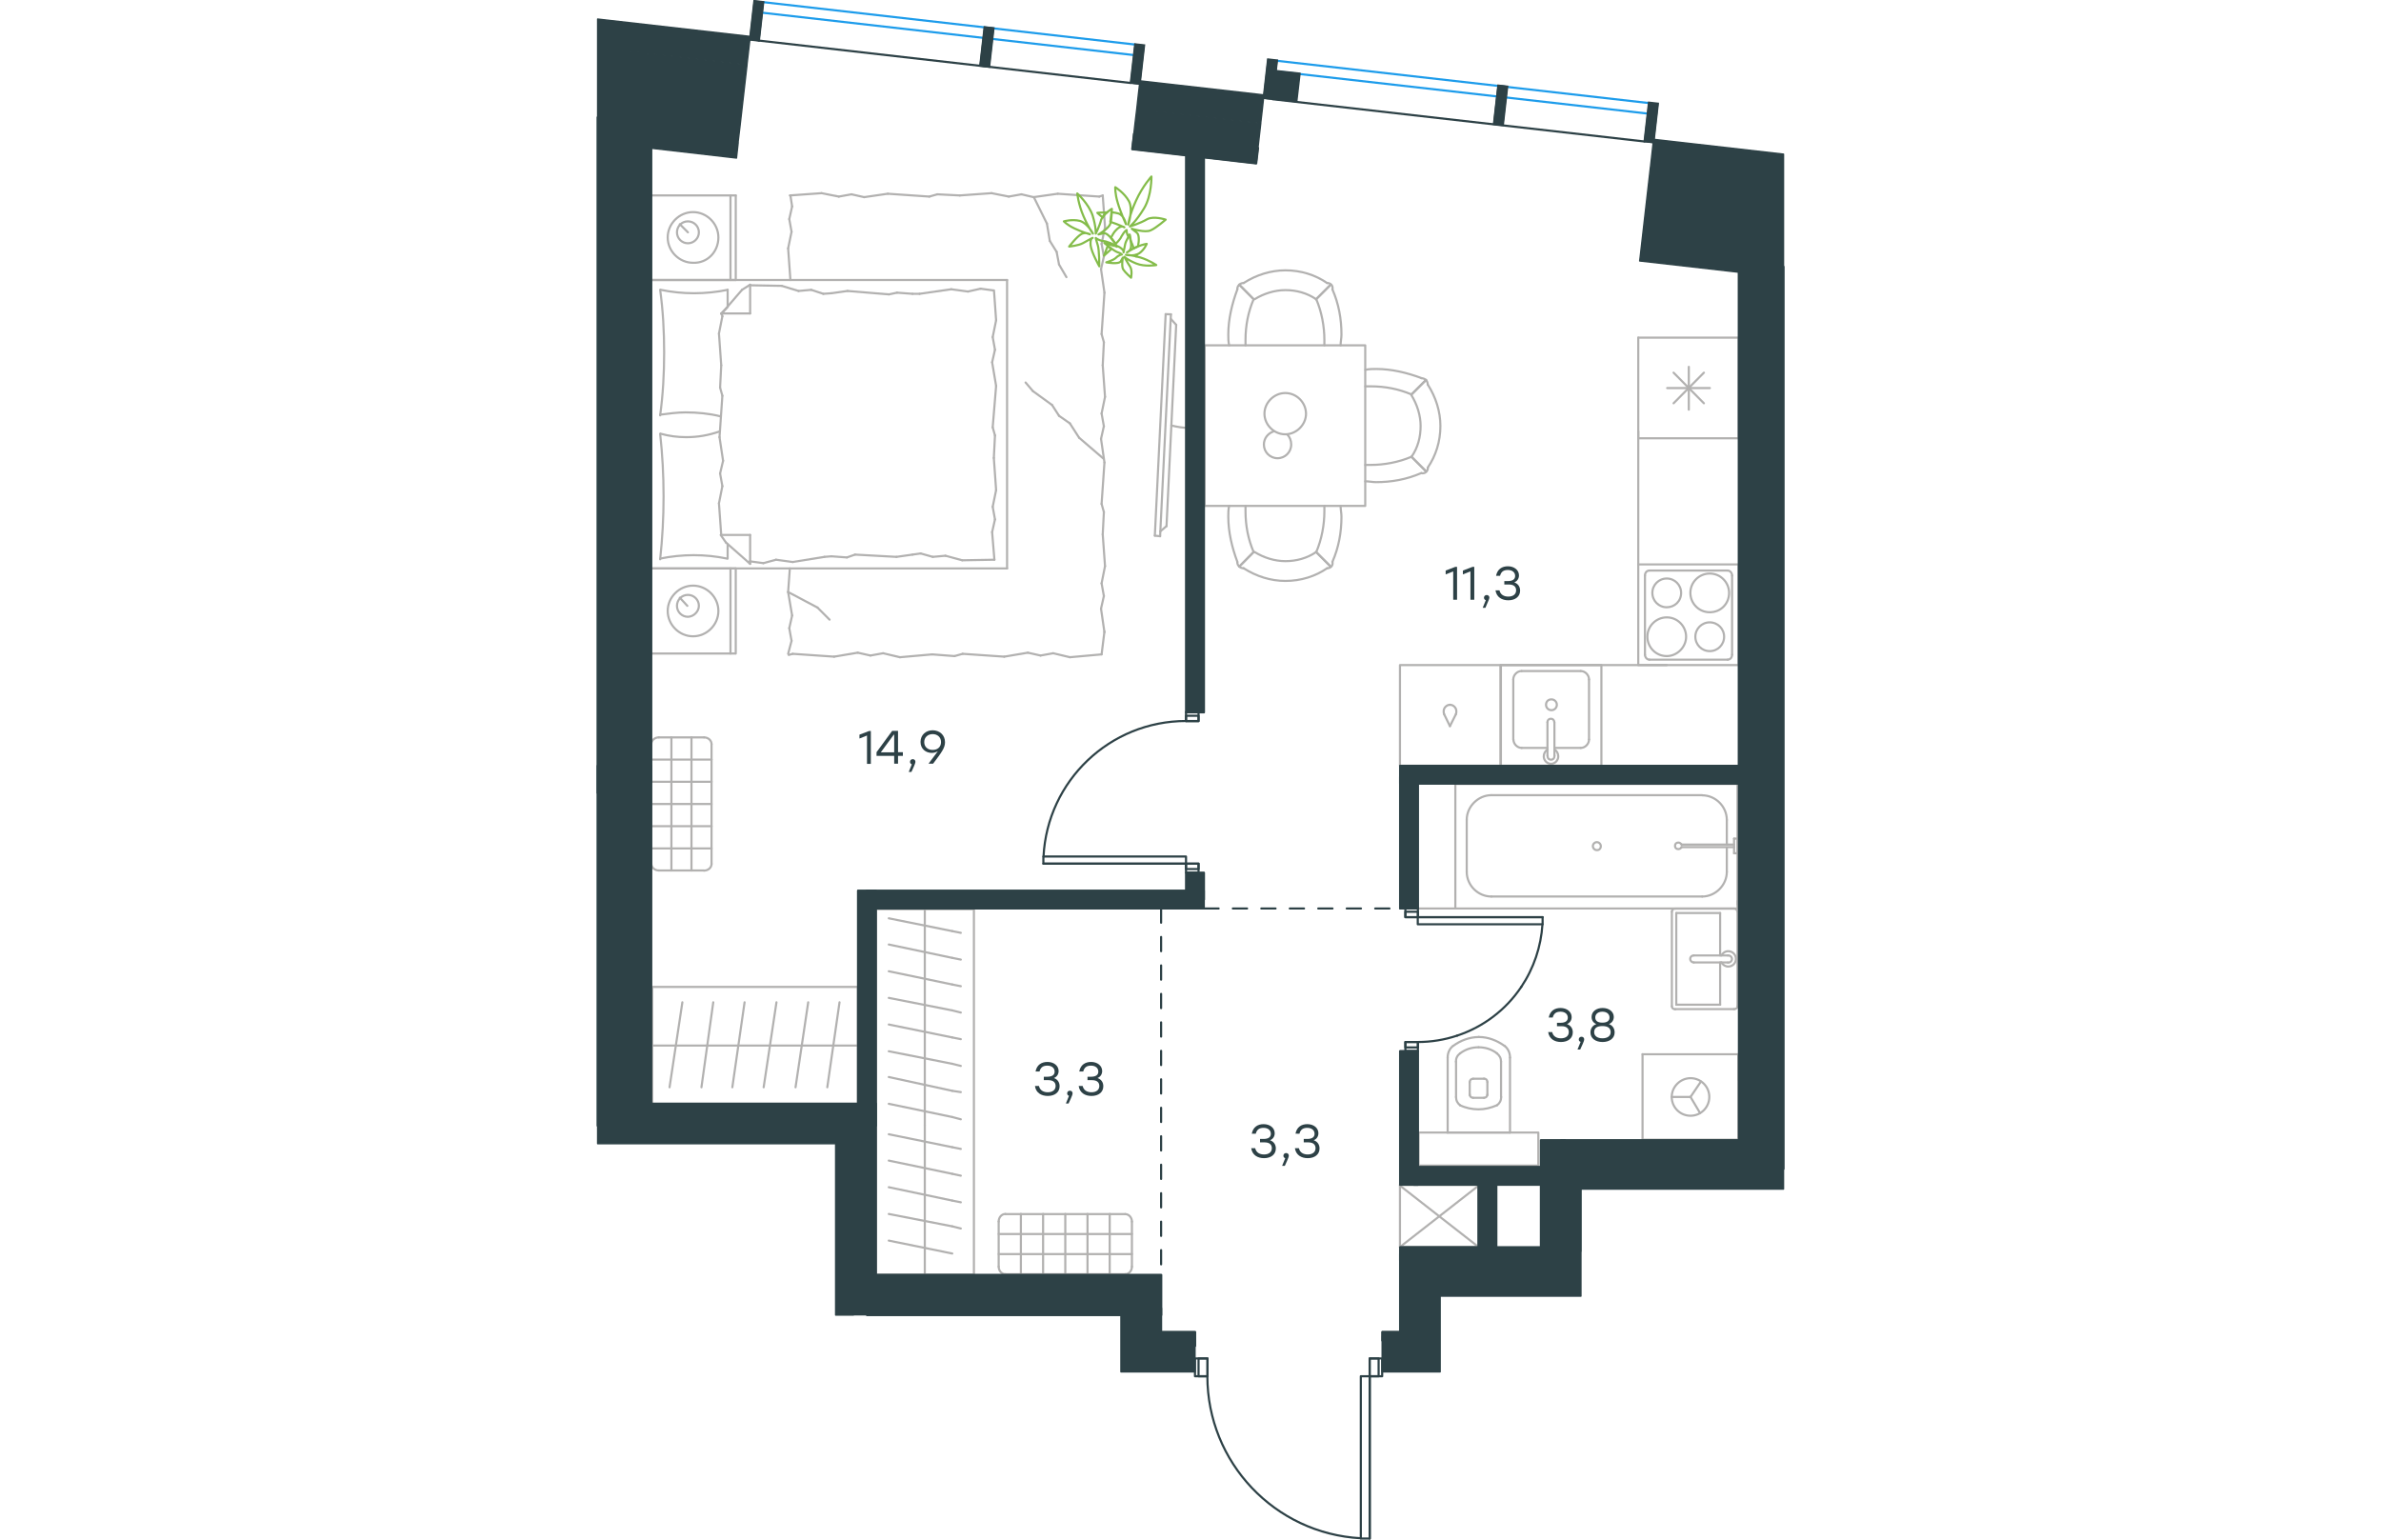 <?xml version="1.0" encoding="utf-8"?>
<!-- Generator: Adobe Illustrator 26.5.0, SVG Export Plug-In . SVG Version: 6.00 Build 0)  -->
<svg version="1.1" id="Слой_1" xmlns="http://www.w3.org/2000/svg" xmlns:xlink="http://www.w3.org/1999/xlink" x="0px" y="0px"
	 viewBox="0 0 834.5 1081.6" style="enable-background:new 0 0 834.5 1081.6;" xml:space="preserve" width="883" height="571">
<style type="text/css">
	.st0{fill:none;stroke:#B2B1B0;stroke-width:1.5;stroke-linecap:round;stroke-linejoin:round;stroke-miterlimit:22.926;}
	.st1{fill:none;stroke:#2D4146;stroke-width:1.5;stroke-linecap:round;stroke-linejoin:round;stroke-miterlimit:10;}
	.st2{fill:none;stroke:#1D9CEB;stroke-width:1.5;stroke-linecap:round;stroke-linejoin:round;stroke-miterlimit:22.926;}
	.st3{fill:none;stroke:#2D4146;stroke-width:1.5;stroke-linecap:round;stroke-linejoin:round;stroke-miterlimit:22.926;}
	.st4{fill:none;stroke:#2D4146;stroke-width:1.5;stroke-miterlimit:22.926;}
	
		.st5{fill:none;stroke:#2D4146;stroke-width:1.5;stroke-linecap:round;stroke-linejoin:round;stroke-miterlimit:22.926;stroke-dasharray:10,10,0,0,0,0;}
	.st6{fill:#2D4146;}
	.st7{fill:#2D4146;stroke:#2D4146;stroke-linecap:round;stroke-linejoin:round;stroke-miterlimit:10;}
	.st8{fill:none;stroke:#84BC4A;stroke-width:1.5;stroke-linecap:round;stroke-linejoin:round;stroke-miterlimit:22.926;}
</style>
<g>
	<line class="st0" x1="37.8" y1="196.7" x2="37.8" y2="137.3"/>
	<line class="st0" x1="97.8" y1="137.3" x2="97.8" y2="196.7"/>
	<line class="st0" x1="97.8" y1="196.7" x2="37.8" y2="196.7"/>
	<line class="st0" x1="37.8" y1="137.3" x2="97.8" y2="137.3"/>
	<line class="st0" x1="64.2" y1="163.2" x2="58.5" y2="157.5"/>
	<line class="st0" x1="94.1" y1="137.3" x2="94.1" y2="196.7"/>
	<path class="st0" d="M85.6,166.8c0-9.7-8.1-17.8-17.8-17.8c-9.7,0-17.8,8.1-17.8,17.8c0,9.7,8.1,17.8,17.8,17.8
		C77.9,185,85.6,176.9,85.6,166.8z"/>
	<path class="st0" d="M71.9,163.2c0-4.4-3.6-7.7-7.7-7.7c-4.5,0-7.7,3.6-7.7,7.7c0,4.4,3.6,7.7,7.7,7.7
		C68.2,170.9,71.9,167.6,71.9,163.2z"/>
	<line class="st0" x1="37.8" y1="399.3" x2="37.8" y2="196.7"/>
	<line class="st0" x1="92.1" y1="382.2" x2="92.1" y2="392.4"/>
	<line class="st0" x1="87.6" y1="220.2" x2="107.9" y2="220.2"/>
	<line class="st0" x1="92.1" y1="215.7" x2="87.6" y2="220.2"/>
	<line class="st0" x1="288.4" y1="399.3" x2="37.8" y2="399.3"/>
	<line class="st0" x1="107.9" y1="200" x2="107.9" y2="220.2"/>
	<line class="st0" x1="37.8" y1="196.7" x2="288.4" y2="196.7"/>
	<line class="st0" x1="107.9" y1="396.1" x2="90.9" y2="381.1"/>
	<line class="st0" x1="90.9" y1="381.1" x2="87.2" y2="375.8"/>
	<line class="st0" x1="92.1" y1="203.6" x2="92.1" y2="215.4"/>
	<line class="st0" x1="87.6" y1="375.8" x2="107.9" y2="375.8"/>
	<line class="st0" x1="87.6" y1="220.6" x2="102.2" y2="203.6"/>
	<line class="st0" x1="102.2" y1="203.6" x2="107.9" y2="200"/>
	<line class="st0" x1="107.9" y1="396.1" x2="107.9" y2="375.8"/>
	<line class="st0" x1="279.9" y1="305.9" x2="279.1" y2="321.7"/>
	<line class="st0" x1="277.9" y1="254.5" x2="280.7" y2="271.1"/>
	<line class="st0" x1="278.3" y1="236.8" x2="279.9" y2="245.7"/>
	<line class="st0" x1="279.9" y1="245.7" x2="277.9" y2="254.5"/>
	<line class="st0" x1="278.3" y1="300.2" x2="279.9" y2="305.9"/>
	<line class="st0" x1="280.7" y1="271.1" x2="278.3" y2="300.2"/>
	<line class="st0" x1="279.2" y1="204" x2="280.7" y2="225"/>
	<line class="st0" x1="280.7" y1="225" x2="278.3" y2="236.8"/>
	<line class="st0" x1="277.9" y1="373.8" x2="279.5" y2="393.2"/>
	<line class="st0" x1="278.3" y1="356" x2="279.9" y2="364.9"/>
	<line class="st0" x1="279.9" y1="364.9" x2="277.9" y2="373.8"/>
	<line class="st0" x1="279.1" y1="321.7" x2="280.7" y2="344.3"/>
	<line class="st0" x1="280.7" y1="344.3" x2="278.3" y2="356"/>
	<line class="st0" x1="288.4" y1="399.3" x2="288.4" y2="196.7"/>
	<path class="st0" d="M44.7,304.7c1.6,14.6,2.4,29.1,2.4,44.1c0,14.6-0.8,29.5-2.4,44.1"/>
	<path class="st0" d="M86.7,303c-8.1,2.8-15.3,4.1-23.8,4.1c-6.1,0-12.1-0.8-17.8-2.4"/>
	<path class="st0" d="M44.7,392.4c7.7-1.6,15.8-2.4,23.5-2.4c8.1,0,15.8,0.8,23.5,2.4"/>
	<path class="st0" d="M44.7,291.3c6.1-0.8,12.1-1.6,17.8-1.6c8.5,0,16.6,0.8,24.7,2.8"/>
	<line class="st0" x1="159.3" y1="206.4" x2="165" y2="206"/>
	<line class="st0" x1="141.9" y1="204.4" x2="150.8" y2="203.6"/>
	<line class="st0" x1="150.8" y1="203.6" x2="159.3" y2="206.4"/>
	<line class="st0" x1="107.9" y1="200.4" x2="130.1" y2="200.8"/>
	<line class="st0" x1="130.1" y1="200.8" x2="141.9" y2="204.4"/>
	<line class="st0" x1="211.1" y1="205.6" x2="222" y2="206.4"/>
	<line class="st0" x1="165" y1="206" x2="176.3" y2="204.4"/>
	<line class="st0" x1="205.4" y1="206.8" x2="211.1" y2="205.6"/>
	<line class="st0" x1="176.3" y1="204.4" x2="205.4" y2="206.8"/>
	<line class="st0" x1="222" y1="206.4" x2="226.9" y2="206.4"/>
	<line class="st0" x1="260.9" y1="204.8" x2="269.8" y2="202.8"/>
	<line class="st0" x1="269.8" y1="202.8" x2="278.7" y2="204"/>
	<line class="st0" x1="226.9" y1="206.4" x2="249.2" y2="203.2"/>
	<line class="st0" x1="249.2" y1="203.2" x2="260.9" y2="204.8"/>
	<line class="st0" x1="227.7" y1="388.8" x2="222" y2="389.6"/>
	<line class="st0" x1="245.1" y1="390.4" x2="236.2" y2="391.2"/>
	<line class="st0" x1="236.2" y1="391.2" x2="227.7" y2="388.8"/>
	<line class="st0" x1="279.5" y1="393.2" x2="256.9" y2="393.6"/>
	<line class="st0" x1="256.9" y1="393.6" x2="245.1" y2="390.4"/>
	<line class="st0" x1="175.9" y1="391.6" x2="165" y2="390.8"/>
	<line class="st0" x1="222" y1="389.6" x2="210.7" y2="391.2"/>
	<line class="st0" x1="181.6" y1="389.6" x2="175.9" y2="391.6"/>
	<line class="st0" x1="210.7" y1="391.2" x2="181.6" y2="389.6"/>
	<line class="st0" x1="165" y1="390.8" x2="160.1" y2="391.2"/>
	<line class="st0" x1="108.3" y1="394.4" x2="107.5" y2="394.4"/>
	<line class="st0" x1="126.1" y1="393.2" x2="117.2" y2="395.6"/>
	<line class="st0" x1="117.2" y1="395.6" x2="108.3" y2="394.4"/>
	<line class="st0" x1="160.1" y1="391.2" x2="137.8" y2="394.8"/>
	<line class="st0" x1="137.8" y1="394.8" x2="126.1" y2="393.2"/>
	<path class="st0" d="M44.7,203.6c2,14.6,2.8,29.1,2.8,44.1c0,14.6-0.8,29.5-2.8,44.1"/>
	<path class="st0" d="M92.1,203.6c-7.7,1.6-15.8,2.4-23.5,2.4c-8.1,0-15.8-0.8-23.5-2.4"/>
	<line class="st0" x1="86.8" y1="272.3" x2="87.6" y2="256.6"/>
	<line class="st0" x1="88.9" y1="323.7" x2="86.4" y2="307.1"/>
	<line class="st0" x1="88.4" y1="341.5" x2="86.8" y2="332.6"/>
	<line class="st0" x1="86.8" y1="332.6" x2="88.9" y2="323.7"/>
	<line class="st0" x1="88.4" y1="278" x2="86.8" y2="272.3"/>
	<line class="st0" x1="86.4" y1="307.1" x2="88.4" y2="278"/>
	<line class="st0" x1="87.6" y1="375.8" x2="86" y2="353.6"/>
	<line class="st0" x1="86" y1="353.6" x2="88.4" y2="341.5"/>
	<line class="st0" x1="88.4" y1="222.2" x2="88" y2="220.2"/>
	<line class="st0" x1="87.6" y1="256.6" x2="86" y2="234.3"/>
	<line class="st0" x1="86" y1="234.3" x2="88.4" y2="222.2"/>
	<line class="st0" x1="37.8" y1="459.1" x2="37.8" y2="399.3"/>
	<line class="st0" x1="97.8" y1="399.3" x2="97.8" y2="459.1"/>
	<line class="st0" x1="97.4" y1="459.1" x2="37.8" y2="459.1"/>
	<line class="st0" x1="37.8" y1="399.3" x2="97.4" y2="399.3"/>
	<line class="st0" x1="63.8" y1="425.6" x2="58.5" y2="419.9"/>
	<line class="st0" x1="94.1" y1="399.3" x2="94.1" y2="459.1"/>
	<line class="st0" x1="137.4" y1="145" x2="136.2" y2="137.3"/>
	<line class="st0" x1="137" y1="162.8" x2="135.4" y2="153.9"/>
	<line class="st0" x1="135.4" y1="153.9" x2="137.4" y2="145"/>
	<line class="st0" x1="136.2" y1="196.7" x2="134.6" y2="174.5"/>
	<line class="st0" x1="134.6" y1="174.5" x2="137" y2="162.8"/>
	<line class="st0" x1="239.4" y1="136.5" x2="255.2" y2="137.3"/>
	<line class="st0" x1="188" y1="138.5" x2="204.6" y2="136.1"/>
	<line class="st0" x1="170.2" y1="138.1" x2="179.1" y2="136.5"/>
	<line class="st0" x1="179.1" y1="136.5" x2="188" y2="138.5"/>
	<line class="st0" x1="233.8" y1="138.1" x2="239.4" y2="136.5"/>
	<line class="st0" x1="204.6" y1="136.1" x2="233.8" y2="138.1"/>
	<line class="st0" x1="135.8" y1="137.3" x2="158.1" y2="135.7"/>
	<line class="st0" x1="158.1" y1="135.7" x2="170.2" y2="138.1"/>
	<line class="st0" x1="307" y1="138.5" x2="324" y2="136.1"/>
	<line class="st0" x1="289.6" y1="138.1" x2="298.5" y2="136.5"/>
	<line class="st0" x1="298.5" y1="136.5" x2="307" y2="138.5"/>
	<line class="st0" x1="353.2" y1="138.1" x2="355.6" y2="137.3"/>
	<line class="st0" x1="324" y1="136.1" x2="353.2" y2="138.1"/>
	<line class="st0" x1="255.2" y1="137.3" x2="277.5" y2="135.7"/>
	<line class="st0" x1="277.5" y1="135.7" x2="289.6" y2="138.1"/>
	<line class="st0" x1="356.4" y1="240.4" x2="355.6" y2="256.6"/>
	<line class="st0" x1="354.4" y1="189.1" x2="356.8" y2="205.6"/>
	<line class="st0" x1="354.8" y1="171.3" x2="356.4" y2="180.2"/>
	<line class="st0" x1="356.4" y1="180.2" x2="354.4" y2="189.1"/>
	<line class="st0" x1="354.8" y1="234.7" x2="356.4" y2="240.4"/>
	<line class="st0" x1="356.8" y1="205.6" x2="354.8" y2="234.7"/>
	<line class="st0" x1="355.6" y1="137.3" x2="357.2" y2="159.5"/>
	<line class="st0" x1="357.2" y1="159.5" x2="354.8" y2="171.3"/>
	<line class="st0" x1="356.4" y1="359.7" x2="355.6" y2="375.4"/>
	<line class="st0" x1="354.4" y1="308.3" x2="356.8" y2="324.9"/>
	<line class="st0" x1="354.8" y1="290.5" x2="356.4" y2="299.4"/>
	<line class="st0" x1="356.4" y1="299.4" x2="354.4" y2="308.3"/>
	<line class="st0" x1="354.8" y1="354" x2="356.4" y2="359.7"/>
	<line class="st0" x1="356.8" y1="324.9" x2="354.8" y2="354"/>
	<line class="st0" x1="355.6" y1="256.6" x2="357.2" y2="278.8"/>
	<line class="st0" x1="357.2" y1="278.8" x2="354.8" y2="290.5"/>
	<line class="st0" x1="356.8" y1="443.6" x2="354.8" y2="459.7"/>
	<line class="st0" x1="354.4" y1="427.6" x2="356.8" y2="444.2"/>
	<line class="st0" x1="354.8" y1="409.8" x2="356.4" y2="418.7"/>
	<line class="st0" x1="356.4" y1="418.7" x2="354.4" y2="427.6"/>
	<line class="st0" x1="355.6" y1="375.4" x2="357.2" y2="397.7"/>
	<line class="st0" x1="357.2" y1="397.7" x2="354.8" y2="409.8"/>
	<line class="st0" x1="251.5" y1="460.9" x2="235.8" y2="459.7"/>
	<line class="st0" x1="303" y1="458.5" x2="286.4" y2="461.3"/>
	<line class="st0" x1="320.8" y1="458.9" x2="311.9" y2="460.5"/>
	<line class="st0" x1="311.9" y1="460.5" x2="303" y2="458.5"/>
	<line class="st0" x1="257.2" y1="459.3" x2="251.5" y2="460.9"/>
	<line class="st0" x1="286.4" y1="461.3" x2="257.2" y2="459.3"/>
	<line class="st0" x1="354.8" y1="459.7" x2="332.5" y2="461.7"/>
	<line class="st0" x1="332.5" y1="461.7" x2="320.8" y2="458.9"/>
	<line class="st0" x1="183.5" y1="458.5" x2="166.9" y2="461.3"/>
	<line class="st0" x1="201.3" y1="458.9" x2="192.4" y2="460.5"/>
	<line class="st0" x1="192.4" y1="460.5" x2="183.5" y2="458.5"/>
	<line class="st0" x1="137.8" y1="459.3" x2="135" y2="460.1"/>
	<line class="st0" x1="166.9" y1="461.3" x2="137.8" y2="459.3"/>
	<line class="st0" x1="235.8" y1="459.7" x2="213.1" y2="461.7"/>
	<line class="st0" x1="213.1" y1="461.7" x2="201.3" y2="458.9"/>
	<line class="st0" x1="137.4" y1="432.4" x2="134.6" y2="415.9"/>
	<line class="st0" x1="137" y1="450.2" x2="135.4" y2="441.3"/>
	<line class="st0" x1="135.4" y1="441.3" x2="137.4" y2="432.4"/>
	<line class="st0" x1="134.6" y1="415.9" x2="135.8" y2="399.3"/>
	<line class="st0" x1="134.6" y1="459.3" x2="137" y2="450.2"/>
	<line class="st0" x1="320" y1="284.5" x2="306.6" y2="274.8"/>
	<line class="st0" x1="332.5" y1="297.4" x2="324.9" y2="292.1"/>
	<line class="st0" x1="324.9" y1="292.1" x2="320" y2="284.5"/>
	<line class="st0" x1="306.6" y1="274.8" x2="301.4" y2="268.7"/>
	<line class="st0" x1="356" y1="322.1" x2="339" y2="307.5"/>
	<line class="st0" x1="339" y1="307.5" x2="332.5" y2="297.4"/>
	<line class="st0" x1="134.6" y1="415.9" x2="155.2" y2="426.8"/>
	<line class="st0" x1="155.2" y1="426.8" x2="163.7" y2="435.3"/>
	<line class="st0" x1="324.9" y1="185.8" x2="330.1" y2="194.7"/>
	<line class="st0" x1="318.4" y1="169.2" x2="323.2" y2="176.9"/>
	<line class="st0" x1="323.2" y1="176.9" x2="324.9" y2="185.8"/>
	<line class="st0" x1="307.2" y1="138.5" x2="316.4" y2="157.1"/>
	<line class="st0" x1="316.4" y1="157.1" x2="318.4" y2="169.2"/>
	<path class="st0" d="M85.6,429.2c0-9.7-8.1-17.8-17.8-17.8c-9.7,0-17.8,8.1-17.8,17.8c0,9.7,8.1,17.8,17.8,17.8
		C77.5,447,85.6,438.9,85.6,429.2z"/>
	<path class="st0" d="M71.9,425.6c0-4.4-3.6-7.7-7.7-7.7c-4.5,0-7.7,3.6-7.7,7.7c0,4.4,3.6,7.7,7.7,7.7
		C68.2,433.2,71.9,429.6,71.9,425.6z"/>
</g>
<g>
	<path class="st0" d="M403.8,298.9c4.1,1,8.2,1.7,12.3,1.7"/>
	<line class="st0" x1="395.9" y1="376.7" x2="403.5" y2="220.8"/>
	<line class="st0" x1="399.8" y1="220.7" x2="392.2" y2="376.3"/>
	<line class="st0" x1="392.2" y1="376.3" x2="395.9" y2="376.7"/>
	<line class="st0" x1="407.2" y1="228.2" x2="400.4" y2="369.6"/>
	<line class="st0" x1="403.5" y1="224.1" x2="407.2" y2="228.2"/>
	<line class="st0" x1="400.4" y1="369.6" x2="396" y2="373.3"/>
	<line class="st0" x1="399.8" y1="220.7" x2="403.5" y2="220.8"/>
</g>
<g>
	<rect x="427.1" y="242.6" class="st0" width="112.9" height="112.8"/>
	<path class="st0" d="M505.5,387.8c-6.4,4.4-14,6.4-21.6,6.4c-7.6,0-15.3-2.5-21.6-6.4"/>
	<path class="st0" d="M522.7,355.4c0,2.5,0.6,5.1,0.6,7.6c0,10.8-1.9,21.6-6.4,31.8"/>
	<path class="st0" d="M450.2,394.8c-3.8-10.2-6.4-21-6.4-31.8c0-2.5,0-5.1,0.6-7.6"/>
	<path class="st0" d="M511.3,355.4c0,1.3,0,2.5,0,3.8c0,9.5-1.9,19.7-5.7,28.6"/>
	<path class="st0" d="M461.6,387.8c-3.8-8.9-5.7-18.4-5.7-28.6c0-1.3,0-2.5,0-3.8"/>
	<path class="st0" d="M513.2,399.2c-8.3,5.7-18.4,8.9-29.3,8.9c-10.2,0-20.4-3.2-29.3-8.9"/>
	<line class="st0" x1="505.5" y1="387.8" x2="515.7" y2="398"/>
	<line class="st0" x1="461.6" y1="387.8" x2="451.5" y2="398"/>
	<line class="st0" x1="505.5" y1="387.8" x2="515.7" y2="398"/>
	<line class="st0" x1="461.6" y1="387.8" x2="451.5" y2="398"/>
	<path class="st0" d="M454.6,399.2c-2.5,0-4.5-1.9-4.5-4.4"/>
	<path class="st0" d="M517,394.8c0.5,2.5-1.3,4.4-3.8,4.4"/>
	<path class="st0" d="M505.5,210.2c-6.4-4.4-14-6.4-21.6-6.4c-7.6,0-15.3,2.5-21.6,6.4"/>
	<path class="st0" d="M522.7,242.6c0-2.5,0.6-5.1,0.6-7.6c0-10.8-1.9-21.6-6.4-31.8"/>
	<path class="st0" d="M450.2,203.2c-3.8,10.2-6.4,21-6.4,31.8c0,2.5,0,5.1,0.6,7.6"/>
	<path class="st0" d="M511.3,242.6c0-1.3,0-2.5,0-3.8c0-9.5-1.9-19.7-5.7-28.6"/>
	<path class="st0" d="M461.6,210.2c-3.8,8.9-5.7,18.4-5.7,28.6c0,1.3,0,2.5,0,3.8"/>
	<path class="st0" d="M513.2,198.8c-8.3-5.7-18.4-8.9-29.3-8.9c-10.2,0-20.4,3.2-29.3,8.9"/>
	<line class="st0" x1="505.5" y1="210.2" x2="515.7" y2="200"/>
	<line class="st0" x1="461.6" y1="210.2" x2="451.5" y2="200"/>
	<line class="st0" x1="505.5" y1="210.2" x2="515.7" y2="200"/>
	<line class="st0" x1="461.6" y1="210.2" x2="451.5" y2="200"/>
	<path class="st0" d="M454.6,198.8c-2.5,0-4.5,1.9-4.5,4.4"/>
	<path class="st0" d="M517,203.2c0.5-2.5-1.3-4.4-3.8-4.4"/>
	<path class="st0" d="M572.5,320.9c4.5-6.4,6.4-14,6.4-21.6c0-7.6-2.5-15.2-6.4-21.6"/>
	<path class="st0" d="M540,338.1c2.5,0,5.1,0.6,7.6,0.6c10.8,0,21.6-1.9,31.8-6.4"/>
	<path class="st0" d="M579.5,265.6c-10.2-3.8-21-6.4-31.8-6.4c-2.5,0-5.1,0-7.6,0.6"/>
	<path class="st0" d="M540,326.6c1.3,0,2.5,0,3.8,0c9.5,0,19.7-1.9,28.6-5.7"/>
	<path class="st0" d="M572.5,277.1c-8.9-3.8-18.4-5.7-28.6-5.7c-1.3,0-2.5,0-3.8,0"/>
	<path class="st0" d="M583.9,328.5c5.7-8.3,8.9-18.4,8.9-29.2c0-10.2-3.2-20.3-8.9-29.2"/>
	<line class="st0" x1="572.5" y1="320.9" x2="582.7" y2="331.1"/>
	<line class="st0" x1="572.5" y1="277.1" x2="582.7" y2="266.9"/>
	<line class="st0" x1="572.5" y1="320.9" x2="582.7" y2="331.1"/>
	<line class="st0" x1="572.5" y1="277.1" x2="582.7" y2="266.9"/>
	<path class="st0" d="M583.9,270.1c0-2.5-1.9-4.4-4.5-4.4"/>
	<path class="st0" d="M579.5,332.4c2.5,0.5,4.5-1.3,4.5-3.8"/>
	<path class="st0" d="M483.8,276.1c-7.8,0-14.6,6.7-14.6,14.5c0,7.8,6.7,14.5,14.6,14.5c7.8,0,14.6-6.7,14.6-14.5
		C498.3,282.5,491.6,276.1,483.8,276.1z"/>
	<path class="st0" d="M485.2,305.2c1.8,1.8,2.8,4.3,2.8,7.1c0,5.3-4.3,9.6-9.6,9.6c-5.3,0-9.6-4.3-9.6-9.6c0-4.3,2.8-7.8,6.7-9.2"/>
</g>
<g>
	<line class="st0" x1="802.4" y1="237.2" x2="802.4" y2="307.9"/>
	<line class="st0" x1="767.3" y1="257.7" x2="767.3" y2="287.8"/>
	<line class="st0" x1="756.6" y1="283.3" x2="777.9" y2="261.8"/>
	<line class="st0" x1="756.6" y1="261.8" x2="777.9" y2="283.3"/>
	<line class="st0" x1="752.1" y1="272.6" x2="782.1" y2="272.6"/>
	<line class="st0" x1="802.4" y1="307.9" x2="731.8" y2="307.9"/>
	<line class="st0" x1="731.8" y1="237.2" x2="731.8" y2="307.9"/>
	<line class="st0" x1="802.4" y1="237.2" x2="731.8" y2="237.2"/>
</g>
<g>
	<rect x="635.3" y="467.2" class="st0" width="70.6" height="70.7"/>
	<line class="st0" x1="668" y1="507.3" x2="668" y2="531"/>
	<line class="st0" x1="672.9" y1="525.4" x2="691.4" y2="525.4"/>
	<line class="st0" x1="691.4" y1="471.4" x2="649.9" y2="471.4"/>
	<line class="st0" x1="649.9" y1="525.4" x2="668" y2="525.4"/>
	<line class="st0" x1="644" y1="477.3" x2="644" y2="519.5"/>
	<line class="st0" x1="672.9" y1="531" x2="672.9" y2="507.3"/>
	<line class="st0" x1="697.2" y1="519.5" x2="697.2" y2="477.3"/>
	<path class="st0" d="M668,507.3L668,507.3c0-1.4,1-2.4,2.4-2.4c1.4,0,2.4,1,2.4,2.4"/>
	<path class="st0" d="M697.2,519.5c0,3.1-2.7,5.9-5.8,5.9"/>
	<path class="st0" d="M672.9,526.5c1.7,1,2.7,2.8,2.7,4.9c0,2.8-2.4,5.2-5.1,5.2c-2.7,0-5.1-2.4-5.1-5.2c0-2.1,1-3.8,2.7-4.9"/>
	<path class="st0" d="M644,477.3c0-3.1,2.7-5.9,5.8-5.9"/>
	<path class="st0" d="M649.9,525.4c-3.1,0-5.8-2.8-5.8-5.9"/>
	<path class="st0" d="M691.4,471.4c3.1,0,5.8,2.8,5.8,5.9"/>
	<path class="st0" d="M672.9,531v0.3c0,1.4-1,2.4-2.4,2.4c-1.4,0-2.4-1-2.4-2.4V531"/>
	<path class="st0" d="M667,495.1c0,2.1,1.7,3.8,3.8,3.8c2.1,0,3.8-1.7,3.8-3.8c0-2.1-1.7-3.8-3.8-3.8C668.4,491.3,667,493,667,495.1
		z"/>
</g>
<g>
	<path class="st0" d="M761.9,416.5c0-5.6-4.5-10.1-10.1-10.1c-5.6,0-10.1,4.5-10.1,10.1c0,5.6,4.5,10.1,10.1,10.1
		C757.3,426.6,761.9,422.4,761.9,416.5z"/>
	<path class="st0" d="M765.4,447.3c0-7.3-5.9-13.6-13.6-13.6c-7.3,0-13.6,5.9-13.6,13.6c0,7.3,5.9,13.6,13.6,13.6
		C759.1,460.9,765.4,454.6,765.4,447.3z"/>
	<path class="st0" d="M792.1,447.3c0-5.6-4.5-10.1-10.1-10.1c-5.6,0-10.1,4.5-10.1,10.1c0,5.6,4.5,10.1,10.1,10.1
		C787.6,457.4,792.1,452.9,792.1,447.3z"/>
	<path class="st0" d="M795.6,416.5c0-7.3-5.9-13.6-13.6-13.6c-7.3,0-13.6,5.9-13.6,13.6c0,7.3,5.9,13.6,13.6,13.6
		S795.6,424.2,795.6,416.5z"/>
	<line class="st0" x1="736.5" y1="459.9" x2="736.5" y2="404.3"/>
	<line class="st0" x1="794.6" y1="463.4" x2="739.6" y2="463.4"/>
	<line class="st0" x1="797.7" y1="404.3" x2="797.7" y2="459.9"/>
	<line class="st0" x1="739.6" y1="400.8" x2="794.6" y2="400.8"/>
	<path class="st0" d="M797.7,459.9L797.7,459.9c0,2.1-1.4,3.5-3.1,3.5"/>
	<path class="st0" d="M736.5,404.3L736.5,404.3c0-2.1,1.4-3.5,3.1-3.5"/>
	<path class="st0" d="M739.6,463.4L739.6,463.4c-1.7,0-3.1-1.7-3.1-3.5"/>
	<path class="st0" d="M794.6,400.8L794.6,400.8c1.7,0,3.1,1.7,3.1,3.5"/>
	<rect x="731.8" y="396.5" class="st0" width="70.6" height="70.7"/>
</g>
<g>
	<rect x="564.4" y="467.2" class="st0" width="70.6" height="70.7"/>
	<line class="st0" x1="599.5" y1="510.1" x2="603.7" y2="501.7"/>
	<line class="st0" x1="595.4" y1="501.7" x2="599.5" y2="510.1"/>
	<path class="st0" d="M595.4,501.7c-0.3-0.7-0.3-1.4-0.3-2.1c0-2.4,2.1-4.5,4.5-4.5"/>
	<path class="st0" d="M603.7,501.7c0.3-0.7,0.3-1.4,0.3-2.1c0-2.4-2.1-4.5-4.5-4.5"/>
</g>
<line class="st0" x1="635" y1="467.2" x2="751.8" y2="467.2"/>
<line class="st0" x1="731.8" y1="396.5" x2="731.8" y2="303.1"/>
<g>
	<rect x="39.1" y="693.3" class="st0" width="144.5" height="82.3"/>
	<line class="st0" x1="39.1" y1="734.5" x2="183.5" y2="734.5"/>
	<line class="st0" x1="162.1" y1="763.8" x2="170.7" y2="704.1"/>
	<line class="st0" x1="139.8" y1="763.8" x2="148.7" y2="704.1"/>
	<line class="st0" x1="117.4" y1="763.8" x2="126.4" y2="704.1"/>
	<line class="st0" x1="95.4" y1="763.8" x2="104" y2="704.1"/>
	<line class="st0" x1="73.7" y1="763.8" x2="82" y2="704.1"/>
	<line class="st0" x1="51.3" y1="763.8" x2="60.3" y2="704.1"/>
</g>
<g>
	<line class="st0" x1="43.8" y1="518" x2="75.5" y2="518"/>
	<line class="st0" x1="80.8" y1="522.7" x2="80.8" y2="606.9"/>
	<line class="st0" x1="75.5" y1="611.5" x2="43.8" y2="611.5"/>
	<line class="st0" x1="38.5" y1="606.9" x2="38.5" y2="522.7"/>
	<line class="st0" x1="80.8" y1="596" x2="38.5" y2="596"/>
	<line class="st0" x1="52.6" y1="611.5" x2="52.6" y2="518"/>
	<line class="st0" x1="66.7" y1="611.5" x2="66.7" y2="518"/>
	<line class="st0" x1="80.8" y1="533.6" x2="38.5" y2="533.6"/>
	<line class="st0" x1="80.8" y1="549.2" x2="38.5" y2="549.2"/>
	<line class="st0" x1="80.8" y1="564.8" x2="38.5" y2="564.8"/>
	<line class="st0" x1="80.8" y1="580.4" x2="38.5" y2="580.4"/>
	<path class="st0" d="M75.5,518c2.9,0,5.3,2.1,5.3,4.7"/>
	<path class="st0" d="M43.8,611.5c-2.9,0-5.3-2.1-5.3-4.7"/>
	<path class="st0" d="M80.8,606.9c0,2.6-2.4,4.7-5.3,4.7"/>
	<path class="st0" d="M38.5,522.7c0-2.6,2.4-4.7,5.3-4.7"/>
</g>
<g>
	<line class="st0" x1="230.6" y1="895.4" x2="230.6" y2="790.5"/>
	<rect x="196.2" y="638.7" class="st0" width="68.9" height="256.7"/>
	<line class="st0" x1="230.6" y1="790.5" x2="230.6" y2="638.7"/>
	<g>
		<line class="st0" x1="255.9" y1="807.1" x2="249.9" y2="805.9"/>
		<line class="st0" x1="249.9" y1="805.9" x2="205.3" y2="796.8"/>
		<line class="st0" x1="255.9" y1="825.9" x2="249.9" y2="824.6"/>
		<line class="st0" x1="249.9" y1="824.6" x2="205.3" y2="815.3"/>
		<line class="st0" x1="255.9" y1="844.6" x2="249.9" y2="843.4"/>
		<line class="st0" x1="249.9" y1="843.4" x2="205.3" y2="834"/>
		<line class="st0" x1="255.9" y1="863" x2="249.9" y2="861.5"/>
		<line class="st0" x1="249.9" y1="861.5" x2="205.3" y2="852.8"/>
		<line class="st0" x1="249.9" y1="880.6" x2="205.3" y2="871.5"/>
		<line class="st0" x1="255.9" y1="655.3" x2="249.9" y2="654.1"/>
		<line class="st0" x1="249.9" y1="654.1" x2="205.3" y2="645.1"/>
		<line class="st0" x1="255.9" y1="674.1" x2="249.9" y2="672.9"/>
		<line class="st0" x1="249.9" y1="672.9" x2="205.3" y2="663.5"/>
		<line class="st0" x1="255.9" y1="692.8" x2="249.9" y2="691.6"/>
		<line class="st0" x1="249.9" y1="691.6" x2="205.3" y2="682.3"/>
		<line class="st0" x1="255.9" y1="711.3" x2="249.9" y2="709.8"/>
		<line class="st0" x1="249.9" y1="709.8" x2="205.3" y2="701"/>
		<line class="st0" x1="255.9" y1="730" x2="249.9" y2="728.8"/>
		<line class="st0" x1="249.9" y1="728.8" x2="205.3" y2="719.7"/>
		<line class="st0" x1="255.9" y1="748.8" x2="249.9" y2="747.3"/>
		<line class="st0" x1="249.9" y1="747.3" x2="205.3" y2="738.5"/>
		<line class="st0" x1="255.9" y1="767.2" x2="249.9" y2="766.3"/>
		<line class="st0" x1="249.9" y1="766.3" x2="205.3" y2="756.6"/>
		<line class="st0" x1="249.9" y1="784.7" x2="205.3" y2="775.4"/>
		<line class="st0" x1="255.9" y1="786.3" x2="249.9" y2="784.7"/>
	</g>
</g>
<g>
	<line class="st0" x1="376.1" y1="858.1" x2="376.1" y2="889.8"/>
	<line class="st0" x1="371.4" y1="895.1" x2="287.2" y2="895.1"/>
	<line class="st0" x1="282.5" y1="889.8" x2="282.5" y2="858.1"/>
	<line class="st0" x1="287.2" y1="852.9" x2="371.4" y2="852.9"/>
	<line class="st0" x1="298.1" y1="895.1" x2="298.1" y2="852.8"/>
	<line class="st0" x1="282.5" y1="866.9" x2="376.1" y2="866.9"/>
	<line class="st0" x1="282.5" y1="881" x2="376.1" y2="881"/>
	<line class="st0" x1="360.5" y1="895.1" x2="360.5" y2="852.8"/>
	<line class="st0" x1="344.9" y1="895.1" x2="344.9" y2="852.8"/>
	<line class="st0" x1="329.3" y1="895.1" x2="329.3" y2="852.8"/>
	<line class="st0" x1="313.7" y1="895.1" x2="313.7" y2="852.8"/>
	<path class="st0" d="M376.1,889.8c0,2.9-2.1,5.3-4.7,5.3"/>
	<path class="st0" d="M282.5,858.1c0-2.9,2.1-5.3,4.7-5.3"/>
	<path class="st0" d="M287.2,895.1c-2.6,0-4.7-2.4-4.7-5.3"/>
	<path class="st0" d="M371.4,852.9c2.6,0,4.7,2.4,4.7,5.3"/>
</g>
<g>
	<rect x="564.4" y="832.3" class="st0" width="55.2" height="43.7"/>
	<line class="st0" x1="564.4" y1="876" x2="619.6" y2="832.9"/>
	<line class="st0" x1="564.4" y1="832.9" x2="619.6" y2="876"/>
</g>
<g>
	<line class="st0" x1="597.5" y1="795.6" x2="641.7" y2="795.6"/>
	<g>
		<line class="st0" x1="597.9" y1="742.9" x2="597.9" y2="795.6"/>
		<line class="st0" x1="635.4" y1="770.7" x2="635.4" y2="745.8"/>
		<line class="st0" x1="603.8" y1="745.8" x2="603.8" y2="770.7"/>
		<line class="st0" x1="625.8" y1="769.3" x2="625.8" y2="760.1"/>
		<line class="st0" x1="613.4" y1="760.1" x2="613.4" y2="769.3"/>
		<line class="st0" x1="615.8" y1="771.2" x2="623.4" y2="771.2"/>
		<line class="st0" x1="641.7" y1="795.6" x2="641.7" y2="742.9"/>
		<line class="st0" x1="623.4" y1="757.8" x2="615.8" y2="757.8"/>
		<path class="st0" d="M637.8,734.7c-5.3-3.8-11.5-6.2-17.8-6.2c0,0,0,0-0.5,0"/>
		<path class="st0" d="M623.4,771.2c1.4,0,2.4-1,2.4-2.4"/>
		<path class="st0" d="M632.6,776.4c1.9-1.4,2.9-3.4,2.9-5.8"/>
		<path class="st0" d="M625.8,760.1c0-1.4-1-2.4-2.4-2.4"/>
		<path class="st0" d="M632.6,740c-3.8-2.9-8.2-4.3-13-4.3"/>
		<path class="st0" d="M615.8,757.8c-1.4,0-2.4,1-2.4,2.4"/>
		<path class="st0" d="M613.4,768.8c0,1.4,1,2.4,2.4,2.4"/>
		<path class="st0" d="M603.8,770.7c0,2.4,1,4.3,2.9,5.8"/>
		<path class="st0" d="M606.6,776.4c3.8,1.9,8.6,2.9,13,2.9c4.3,0,8.6-1,13-2.9"/>
		<path class="st0" d="M606.6,740c-1.9,1.4-2.9,3.4-2.9,5.8"/>
		<path class="st0" d="M620,728.5L620,728.5c-6.7,0-13,2.4-18.2,6.2"/>
		<path class="st0" d="M641.7,742.9c0-3.4-1.4-6.2-3.8-8.2"/>
		<path class="st0" d="M601.7,734.7c-2.4,1.9-3.8,4.8-3.8,8.2"/>
		<path class="st0" d="M619.6,735.7L619.6,735.7c-4.8,0-9.1,1.4-13,4.3"/>
		<path class="st0" d="M635.4,745.8c0-2.4-1-4.3-2.9-5.8"/>
	</g>
	<rect x="577.5" y="795.6" class="st0" width="84.1" height="23.2"/>
</g>
<g>
	<line class="st0" x1="758.5" y1="641.4" x2="789.3" y2="641.4"/>
	<line class="st0" x1="789.3" y1="641.4" x2="789.3" y2="671.2"/>
	<line class="st0" x1="789.3" y1="676.1" x2="789.3" y2="705.8"/>
	<line class="st0" x1="758.5" y1="705.8" x2="758.5" y2="641.4"/>
	<line class="st0" x1="789.3" y1="705.8" x2="758.5" y2="705.8"/>
	<line class="st0" x1="801.5" y1="706.9" x2="801.5" y2="640.4"/>
	<line class="st0" x1="757.8" y1="708.9" x2="799.1" y2="708.9"/>
	<line class="st0" x1="755.4" y1="640.4" x2="755.4" y2="706.9"/>
	<line class="st0" x1="799.1" y1="638.3" x2="757.8" y2="638.3"/>
	<path class="st0" d="M757.8,638.3c-1.4,0-2.4,0.8-2.4,2.1"/>
	<path class="st0" d="M755.4,706.9c0,1.3,1,2.1,2.4,2.1"/>
	<path class="st0" d="M799.1,708.9c1.4,0,2.4-0.8,2.4-2.1"/>
	<path class="st0" d="M801.5,640.4c0-0.8-1-2.1-2.4-2.1"/>
	<line class="st0" x1="770.8" y1="676.1" x2="794.7" y2="676.1"/>
	<line class="st0" x1="794.7" y1="671.2" x2="770.8" y2="671.2"/>
	<path class="st0" d="M770.8,676.1L770.8,676.1c-1.4,0-2.5-1.1-2.5-2.5c0-1.4,1.1-2.4,2.4-2.4h0"/>
	<path class="st0" d="M790.2,671.2c0.9-1.8,2.8-3,4.8-3c3,0,5.4,2.4,5.4,5.4c0,3-2.4,5.4-5.4,5.4c-2,0-3.9-1.2-4.8-3"/>
	<path class="st0" d="M794.7,671.2c0.1,0,0.2,0,0.4,0c1.4,0,2.5,1.1,2.5,2.5c0,1.4-1.1,2.5-2.5,2.5c-0.1,0-0.2,0-0.4,0"/>
</g>
<g>
	<line class="st0" x1="794" y1="595.8" x2="794" y2="612.5"/>
	<line class="st0" x1="794" y1="576" x2="794" y2="593.3"/>
	<line class="st0" x1="776.7" y1="629.8" x2="628.6" y2="629.8"/>
	<line class="st0" x1="611.3" y1="612.5" x2="611.3" y2="576"/>
	<line class="st0" x1="603.3" y1="550.7" x2="801.5" y2="550.7"/>
	<line class="st0" x1="603.3" y1="638.2" x2="603.3" y2="550.7"/>
	<line class="st0" x1="628.6" y1="558.6" x2="776.7" y2="558.6"/>
	<line class="st0" x1="801.5" y1="638.2" x2="603.3" y2="638.2"/>
	<line class="st0" x1="801.5" y1="550.7" x2="801.5" y2="638.2"/>
	<path class="st0" d="M611.3,612.5c0,9.4,7.9,17.3,17.3,17.3"/>
	<path class="st0" d="M794,576c0-9.4-7.9-17.3-17.3-17.3"/>
	<path class="st0" d="M628.6,558.6c-9.3,0-17.3,8-17.3,17.3"/>
	<path class="st0" d="M776.7,629.8c9.3,0,17.3-8,17.3-17.3"/>
	<line class="st0" x1="801.5" y1="633" x2="801.5" y2="635.4"/>
	<line class="st0" x1="799.1" y1="595.1" x2="762.2" y2="595.1"/>
	<line class="st0" x1="762.2" y1="593.3" x2="799.1" y2="593.3"/>
	<line class="st0" x1="801.5" y1="589.1" x2="801.5" y2="599.4"/>
	<line class="st0" x1="801.5" y1="599.4" x2="799.1" y2="599.4"/>
	<line class="st0" x1="799.1" y1="599.4" x2="799.1" y2="589.1"/>
	<line class="st0" x1="799.1" y1="589.1" x2="801.5" y2="589.1"/>
	<path class="st0" d="M762.2,593.3c-0.5-0.9-1.4-1.4-2.3-1.4c-1.4,0-2.3,0.9-2.3,2.3c0,1.4,0.9,2.3,2.3,2.3c0.9,0,1.9-0.5,2.3-1.4"
		/>
	<path class="st0" d="M705.5,594.4c0-1.5-1.3-2.8-2.8-2.8s-2.8,1.3-2.8,2.8c0,1.5,1.3,2.8,2.8,2.8
		C704.4,597.3,705.5,596,705.5,594.4z"/>
</g>
<g>
	<line class="st0" x1="734.8" y1="740.6" x2="734.8" y2="800.6"/>
	<g>
		<line class="st0" x1="802.1" y1="800.6" x2="734.8" y2="800.6"/>
		<line class="st0" x1="802.1" y1="758.6" x2="802.1" y2="740.6"/>
		<line class="st0" x1="802.1" y1="800.6" x2="802.1" y2="740.6"/>
		<line class="st0" x1="768.5" y1="770.6" x2="775.8" y2="759.8"/>
		<line class="st0" x1="768.5" y1="770.6" x2="755.3" y2="770.6"/>
		<line class="st0" x1="768.5" y1="770.6" x2="775.2" y2="781.9"/>
		<path class="st0" d="M755.3,770.6c0,7.3,5.9,13.2,13.2,13.2c7.3,0,13.2-5.9,13.2-13.2c0-7.3-5.9-13.2-13.2-13.2
			C761.5,757.4,755.3,763.3,755.3,770.6z"/>
		<line class="st0" x1="802.1" y1="740.6" x2="734.8" y2="740.6"/>
	</g>
</g>
<line class="st0" x1="603.3" y1="638.2" x2="576.9" y2="638.2"/>
<rect x="568.2" y="638" class="st1" width="8.8" height="6.3"/>
<rect x="568.2" y="732" class="st1" width="8.8" height="6.3"/>
<rect x="576.9" y="644.3" class="st1" width="87.7" height="5"/>
<rect x="568.2" y="640.5" class="st1" width="8.8" height="3.8"/>
<rect x="568.2" y="732" class="st1" width="8.8" height="3.8"/>
<line class="st1" x1="664.6" y1="644.3" x2="576.9" y2="644.3"/>
<path class="st1" d="M604.6,727.5c18.4-6.1,34.2-18.1,45-34.2"/>
<path class="st1" d="M576.9,732c9.4,0,18.7-1.5,27.7-4.5"/>
<path class="st1" d="M649.6,693.3c8.8-13.1,13.9-28.3,14.9-44"/>
<rect x="543.1" y="954.3" class="st1" width="8.8" height="12.5"/>
<rect x="420.4" y="954.3" class="st1" width="8.8" height="12.5"/>
<rect x="536.9" y="966.8" class="st1" width="6.3" height="114"/>
<rect x="543.1" y="954.3" class="st1" width="6.3" height="12.5"/>
<rect x="422.9" y="954.3" class="st1" width="6.3" height="12.5"/>
<line class="st1" x1="543.1" y1="1080.8" x2="543.1" y2="966.8"/>
<path class="st1" d="M429.1,966.8c0,60.5,47.3,110.5,107.7,113.8"/>
<rect x="414.1" y="606.7" class="st1" width="8.8" height="6.3"/>
<rect x="414.1" y="500.2" class="st1" width="8.8" height="6.3"/>
<rect x="313.9" y="601.7" class="st1" width="100.2" height="5"/>
<rect x="414.1" y="606.7" class="st1" width="8.8" height="3.8"/>
<rect x="414.1" y="502.8" class="st1" width="8.8" height="3.8"/>
<line class="st1" x1="313.9" y1="606.7" x2="414.1" y2="606.7"/>
<path class="st1" d="M414.1,506.5c-53.4,0-97.4,41.9-100.1,95.2"/>
<line class="st2" x1="739.3" y1="72.4" x2="478" y2="42.7"/>
<line class="st3" x1="736.2" y1="99.4" x2="474.9" y2="69.7"/>
<line class="st2" x1="738.5" y1="79.8" x2="477.1" y2="50.1"/>
<rect x="621.5" y="71.1" transform="matrix(0.113 -0.994 0.994 0.113 489.512 696.891)" class="st4" width="27.2" height="6.3"/>
<rect x="727.3" y="83.2" transform="matrix(0.113 -0.994 0.994 0.113 571.35 812.677)" class="st4" width="27.2" height="6.3"/>
<rect x="459.7" y="52.7" transform="matrix(0.113 -0.994 0.994 0.113 364.331 519.772)" class="st4" width="27.2" height="6.3"/>
<line class="st2" x1="378.4" y1="31.3" x2="117.1" y2="1.5"/>
<line class="st3" x1="375.3" y1="58.3" x2="114" y2="28.5"/>
<line class="st2" x1="377.6" y1="38.7" x2="116.2" y2="8.9"/>
<rect x="260.6" y="30" transform="matrix(0.113 -0.994 0.994 0.113 210.276 301.809)" class="st4" width="27.2" height="6.3"/>
<rect x="366.4" y="42" transform="matrix(0.113 -0.994 0.994 0.113 292.175 417.618)" class="st4" width="27.2" height="6.3"/>
<rect x="98.8" y="11.6" transform="matrix(0.113 -0.994 0.994 0.113 85.105 124.704)" class="st4" width="27.2" height="6.3"/>
<polygon class="st3" points="463.4,114.8 376.3,104.8 377.6,94 464.7,103.9 "/>
<rect x="0.8" y="538" class="st3" width="37.6" height="252.8"/>
<rect x="7.1" y="80.8" class="st3" width="31.3" height="468.8"/>
<rect x="30.6" y="775.3" class="st3" width="165.6" height="15.5"/>
<rect x="183.7" y="625.7" class="st3" width="12.5" height="279.5"/>
<rect x="190" y="895.6" class="st3" width="206.7" height="28.2"/>
<rect x="385.8" y="919.1" class="st3" width="10.8" height="24.9"/>
<rect x="384.4" y="935.7" class="st3" width="36.1" height="9.8"/>
<rect x="189.9" y="625.7" class="st3" width="236.7" height="12.5"/>
<rect x="414.2" y="613.1" class="st3" width="12.5" height="18.8"/>
<rect x="414.2" y="84.8" class="st3" width="12.5" height="415.6"/>
<rect x="802.5" y="187.4" class="st3" width="31.3" height="633.7"/>
<rect x="564.5" y="538" class="st3" width="247.9" height="12.5"/>
<rect x="564.5" y="545.7" class="st3" width="12.5" height="92.5"/>
<rect x="564.5" y="738.4" class="st3" width="12.5" height="93.9"/>
<rect x="574.2" y="819.8" class="st3" width="109.6" height="12.5"/>
<rect x="663.4" y="801" class="st3" width="16.9" height="84.5"/>
<rect x="677.6" y="801" class="st3" width="133" height="4.7"/>
<rect x="564.5" y="876.2" class="st3" width="113.9" height="9.3"/>
<rect x="564.5" y="880.8" class="st3" width="6" height="63"/>
<rect x="552" y="935.7" class="st3" width="18.5" height="6"/>
<rect x="619.6" y="825" class="st3" width="12.5" height="54.3"/>
<rect x="0.8" y="82.7" class="st4" width="19.1" height="474"/>
<line class="st5" x1="427" y1="638.2" x2="566.4" y2="638.2"/>
<line class="st5" x1="396.6" y1="638.2" x2="396.6" y2="897.5"/>
<g>
	<path class="st6" d="M477.2,806.8c0,4.2-3.4,6.8-8.3,6.8c-4.5,0-8.3-2.2-9-7h2.8c0.7,3.1,3.2,4.4,6.2,4.4c3.4,0,5.5-1.7,5.5-4.4
		c0-2.3-1.4-4.1-5.1-4.1h-3.2v-2.4h2.4c3.5,0,5.2-1.3,5.2-3.6c0-2.6-2.1-4.2-5.1-4.2c-2.8,0-4.7,1-5.5,4.1h-2.8
		c0.9-4.7,4.2-6.7,8.3-6.7c4.4,0,7.8,2.6,7.8,6.4c0,2.2-1.2,4.1-3.3,4.9C475.7,801.9,477.2,804,477.2,806.8z"/>
	<path class="st6" d="M483.5,819h-1.9l2.2-5.4c-0.8-0.2-1.3-0.9-1.3-1.7c0-1.1,0.8-1.9,1.9-1.9c0.8,0,1.9,0.4,1.9,1.9
		C486.3,812.4,486.2,813.2,483.5,819z"/>
	<path class="st6" d="M507.9,806.8c0,4.2-3.4,6.8-8.3,6.8c-4.5,0-8.3-2.2-9-7h2.8c0.7,3.1,3.2,4.4,6.2,4.4c3.4,0,5.5-1.7,5.5-4.4
		c0-2.3-1.4-4.1-5.1-4.1h-3.2v-2.4h2.4c3.5,0,5.2-1.3,5.2-3.6c0-2.6-2.1-4.2-5.1-4.2c-2.8,0-4.7,1-5.5,4.1H491
		c0.9-4.7,4.2-6.7,8.3-6.7c4.4,0,7.8,2.6,7.8,6.4c0,2.2-1.2,4.1-3.3,4.9C506.4,801.9,507.9,804,507.9,806.8z"/>
</g>
<g>
	<path class="st6" d="M325.3,763.1c0,4.2-3.4,6.8-8.3,6.8c-4.5,0-8.4-2.2-9-7h2.8c0.7,3.1,3.2,4.4,6.2,4.4c3.4,0,5.5-1.7,5.5-4.4
		c0-2.3-1.4-4.1-5.1-4.1h-3.2v-2.4h2.4c3.5,0,5.2-1.3,5.2-3.6c0-2.6-2.1-4.2-5.1-4.2c-2.8,0-4.7,1-5.5,4.1h-2.8
		c0.9-4.7,4.2-6.7,8.4-6.7c4.4,0,7.8,2.6,7.8,6.4c0,2.2-1.2,4.1-3.3,4.9C323.8,758.2,325.3,760.2,325.3,763.1z"/>
	<path class="st6" d="M331.6,775.2h-1.9l2.2-5.4c-0.8-0.2-1.3-0.9-1.3-1.7c0-1.1,0.8-1.9,1.9-1.9c0.8,0,1.9,0.4,1.9,1.9
		C334.4,768.7,334.3,769.4,331.6,775.2z"/>
	<path class="st6" d="M356,763.1c0,4.2-3.4,6.8-8.3,6.8c-4.5,0-8.3-2.2-9-7h2.8c0.7,3.1,3.2,4.4,6.2,4.4c3.4,0,5.5-1.7,5.5-4.4
		c0-2.3-1.4-4.1-5.1-4.1h-3.2v-2.4h2.4c3.5,0,5.2-1.3,5.2-3.6c0-2.6-2.1-4.2-5.1-4.2c-2.8,0-4.7,1-5.5,4.1h-2.8
		c0.9-4.7,4.2-6.7,8.3-6.7c4.4,0,7.8,2.6,7.8,6.4c0,2.2-1.2,4.1-3.3,4.9C354.5,758.2,356,760.2,356,763.1z"/>
</g>
<polygon class="st7" points="466.6,86.6 466.6,86.2 467.7,76.7 468.8,66.7 381.8,56.8 384.6,32 378.4,31.3 375.3,58.3 381.5,59 
	380.6,66.7 379.5,76.7 463.4,86.2 465.4,86.5 379.5,76.7 378.3,86.6 376.6,101.6 376.7,101.6 376.3,104.8 414.2,109.1 414.2,500.4 
	426.7,500.4 426.7,110.6 463.4,114.8 464.7,103.9 464.6,103.9 464.9,101.6 "/>
<rect x="621.5" y="71.1" transform="matrix(0.113 -0.994 0.994 0.113 489.425 696.871)" class="st7" width="27.2" height="6.3"/>
<polygon class="st7" points="474.9,69.5 491.9,71.5 492.1,69.5 494.2,51.5 477.2,49.6 478,42.7 471.7,41.9 468.7,69 474.9,69.7 "/>
<rect x="260.6" y="30" transform="matrix(0.113 -0.994 0.994 0.113 210.237 301.799)" class="st7" width="27.2" height="6.3"/>
<rect x="98.8" y="11.6" transform="matrix(0.113 -0.994 0.994 0.113 85.105 124.704)" class="st7" width="27.2" height="6.3"/>
<polygon class="st7" points="426.7,638.2 426.7,625.7 426.7,625.7 426.7,613.1 414.2,613.1 414.2,625.7 196.2,625.7 189.9,625.7 
	183.7,625.7 183.7,775.3 38.4,775.3 38.4,538 38.4,538 38.4,104.1 98.3,111 99.5,100.1 99.4,100.1 100.7,89.3 105.7,45.5 
	105.7,45.1 107.8,27 107.9,25.6 0.8,13.4 0.8,33.5 102.5,45.1 104.5,45.4 0.8,33.5 0.8,556.6 0.8,779.9 0.8,790.8 0.8,803.4 
	35.2,803.4 168,803.4 168,898.6 168,923.6 168,923.8 180.5,923.8 180.5,923.6 190,923.6 190,923.8 305.8,923.8 318.3,923.8 
	368.4,923.8 368.4,954.3 368.4,963.7 393.4,963.7 420.4,963.7 420.4,945.5 420.4,945.5 420.4,935.7 396.6,935.7 396.6,923.8 
	396.6,919.1 396.6,895.6 196.2,895.6 196.2,790.8 196.2,790.8 196.2,775.3 196.2,775.3 196.2,638.2 "/>
<path class="st7" d="M691.6,879.2V876v-40.7h114h28.2V645.1V194.8v-86.5l-91.1-10.4l2.8-24.7l-6.2-0.7l-3.1,27l6.1,0.7l-1.8,16.2
	l-0.2,1.5l-2.1,18.4l-5,43.8l0,0l-0.4,3.2l69.5,7.9V538h-238v7.7v4.8v87.7H577v-87.7h225.5V801H680.4h-2.7h-14.2v18.8H577v-81.4
	h-12.5v93.9h9.7v0h45.4v43.8h-55.1v4.7v4.6v50.2H552v3h-0.1v15.7v9.4h15.7h25v-9.4v-43.8H679h12.5V879.2z M663.4,876.2h-31.3v-43.8
	h31.3V876.2z"/>
<g>
	<path class="st8" d="M374.7,159.1c0,0,4.4-3.6,9.9-12.7c5.5-9.1,5.2-22.4,5.2-22.4s-6.1,6.6-10.8,16.9c-4.7,10.2-5.5,16.9-5.5,16.9
		s3.6-10.2,0.6-16.3c-3.3-6.1-9.7-10-9.7-10s-0.3,4.1,1.7,10.8c1.9,6.6,5.8,15.2,5.8,15.2s-1.1-6.1-5.2-7.5c-1.1-0.3-3-0.8-5-0.8
		c-0.3,1.9-0.3,4.7-0.8,6.6c0.3,0.3,0.8,0.3,0.8,0.3c4.4,1.4,9.1,3.6,9.1,3.6s-2.2-2.2-6.1,2.2c-1.1,1.1-2.2,3-3.3,5
		c1.1,1.4,2.5,3.3,3.3,4.4c1.9-1.9,3.6-3.9,4.1-5.3c2.2-3.9,3.6-4.4,3.6-4.4s-0.3,1.9,1.1,4.4c0.6-0.8,0.8-1.1,0.8-1.1
		s0.3,1.7,0.8,3.9c0.8,1.7,1.7,3.6,2.2,5.8c0.8-0.6,1.7-0.8,2.8-1.4l0.3-0.3c0.8-3.9,0.8-8-0.8-9.4l-3.6-2.8c0,0,9.4,3,13.3,1.1
		c3.9-1.7,10.5-7.5,10.5-7.5s-8.3-2.8-13-0.3C381.9,156.9,374.7,159.1,374.7,159.1z M358.7,149.2c-3.6,0-6.9,0.3-6.9,0.3
		s1.7,1.7,3.9,3.3C356.5,151.1,357.3,150,358.7,149.2z M360.1,170.5c-0.3,0.3-0.3,0.8-0.6,1.1c1.1,0.3,2.8,0.8,4.1,1.1l0.3-0.3
		C363.1,171.8,361.7,171,360.1,170.5z M359,173c-1.4,3.6-2.5,6.6-2.5,6.6s2.5-2.2,5.2-4.7C360.9,174.3,359.8,173.5,359,173z
		 M378.6,179.3c0,0.3,0.3,0.8,0.3,0.8h0.3c0-0.3,0.3-0.6,0.3-1.1C378.9,179.3,378.9,179.3,378.6,179.3z"/>
	<path class="st8" d="M350.7,164.1c0,0,0.3-4.4-2.2-12.7c-2.8-8.3-10.8-15.5-10.8-15.5s0.8,7.7,4.4,16c3.6,8.3,6.6,12.2,6.6,12.2
		s-3.6-7.2-9.1-8.9c-5.5-1.4-11.3,0.3-11.3,0.3s2.2,2.5,7.5,5c5.2,2.5,10.8,4.1,10.8,4.1s-2.8-1.7-5.8-0.3c-3.3,1.7-8.8,8.9-8.8,8.9
		s6.6-0.6,9.9-2.5c3.3-1.9,6.6-3.6,6.6-3.6s-1.9,0.3-1.4,5.3c0.6,5,6.1,14.7,6.1,14.7s0-11.6-1.1-14.9c-1.1-3.3-1.4-5-1.4-5
		s2.2,1.9,5.8,2.2c2.8,0.3,6.1,2.5,8.3,3.6c0.3,0.3,0.8,0.3,0.8,0.3c-1.1-1.9-6.1-10.2-9.4-9.4l-3.6,0.8c0,0,7.2-4.1,8.3-7.5
		c1.1-3.3,1.1-10.5,1.1-10.5s-6.1,3.6-7.5,7.7C353.4,158.8,350.7,164.1,350.7,164.1z"/>
	<path class="st8" d="M370.8,180.4c0,0,2.2,2.2,8.3,4.7c6.1,2.5,14.1,1.1,14.1,1.1s-4.7-3.3-11.1-5.3c-6.6-1.9-10.2-1.9-10.2-1.9
		s5.8,1.4,9.4-1.1c3.6-2.5,5.2-6.6,5.2-6.6s-2.5,0.3-6.4,1.9c-3.9,1.7-7.5,4.1-7.5,4.1s2.2-0.8,2.8-3.3c0.6-2.5-0.8-9.1-0.8-9.1
		s-2.8,4.1-3.3,6.9c-0.6,2.8-1.1,5.5-1.1,5.5s0.8-1.1-2.2-3.3c-3-2.2-11.3-3.3-11.3-3.3s6.6,5.5,9.1,6.4c2.5,0.8,3.3,1.7,3.3,1.7
		S367,179,365,181c-1.9,1.9-6.9,3.3-6.9,3.3s8.8,1.7,10.2-0.8l1.4-2.5c0,0-1.1,6.1,0.3,8.3c1.4,2.2,5.5,5.8,5.5,5.8s1.1-5.3-0.8-8
		C372.8,184.3,370.8,180.4,370.8,180.4z"/>
</g>
<g>
	<path class="st6" d="M192.7,513.5v23.1H190v-19.9l-5.3,2.1v-2.7l6.8-2.6H192.7z"/>
	<path class="st6" d="M215.2,531h-3.4v5.5h-2.7V531h-12.4v-2.6l11-15h4.1v15h3.4V531z M209.1,528.5v-12.4h-0.3l-9.1,12.4
		L209.1,528.5z"/>
	<path class="st6" d="M221.2,542.3h-1.9l2.2-5.4c-0.8-0.2-1.3-0.9-1.3-1.7c0-1.1,0.8-1.9,1.9-1.9c0.8,0,1.9,0.4,1.9,1.9
		C224,535.7,223.9,536.5,221.2,542.3z"/>
	<path class="st6" d="M244.8,521.4c0,4-2.4,7.2-8.4,15.1h-3.2l6.6-8.8c-1.2,0.7-2.6,1.2-4.3,1.2c-4.1,0-7.9-2.7-7.9-7.7
		c0-5,3.8-8.2,8.6-8.2C240.9,513.1,244.8,516.2,244.8,521.4z M242,521.3c0-3.5-2.6-5.6-5.9-5.6c-3.3,0-5.9,2.2-5.9,5.6
		c0,3.5,2.6,5.5,5.8,5.5C239.5,526.9,242,524.8,242,521.3z"/>
</g>
<g>
	<path class="st6" d="M604.5,398.2v23.1h-2.7v-19.9l-5.3,2.1v-2.7l6.8-2.6H604.5z"/>
	<path class="st6" d="M616.6,398.2v23.1h-2.7v-19.9l-5.3,2.1v-2.7l6.8-2.6H616.6z"/>
	<path class="st6" d="M624.4,427h-1.9l2.2-5.4c-0.8-0.2-1.3-0.9-1.3-1.7c0-1.1,0.8-1.9,1.9-1.9c0.8,0,1.9,0.4,1.9,1.9
		C627.1,420.5,627,421.2,624.4,427z"/>
	<path class="st6" d="M648.8,414.9c0,4.2-3.4,6.8-8.3,6.8c-4.5,0-8.3-2.2-9-7h2.8c0.7,3.1,3.2,4.4,6.2,4.4c3.4,0,5.5-1.7,5.5-4.4
		c0-2.3-1.4-4.1-5.1-4.1h-3.2v-2.4h2.4c3.5,0,5.2-1.3,5.2-3.6c0-2.6-2.1-4.2-5.1-4.2c-2.8,0-4.7,1-5.5,4.1h-2.8
		c0.9-4.7,4.2-6.7,8.3-6.7c4.4,0,7.8,2.6,7.8,6.4c0,2.2-1.2,4.1-3.3,4.9C647.2,410,648.8,412,648.8,414.9z"/>
</g>
<g>
	<path class="st6" d="M685.8,725.2c0,4.2-3.4,6.8-8.3,6.8c-4.5,0-8.3-2.2-9-7h2.8c0.7,3.1,3.2,4.4,6.2,4.4c3.4,0,5.5-1.7,5.5-4.4
		c0-2.3-1.4-4.1-5.1-4.1h-3.2v-2.4h2.4c3.5,0,5.2-1.3,5.2-3.6c0-2.6-2.1-4.2-5.1-4.2c-2.8,0-4.7,1-5.5,4.1h-2.8
		c0.9-4.7,4.2-6.7,8.3-6.7c4.4,0,7.8,2.6,7.8,6.4c0,2.2-1.2,4.1-3.3,4.9C684.2,720.3,685.8,722.3,685.8,725.2z"/>
	<path class="st6" d="M691,737.3h-1.9l2.2-5.4c-0.8-0.2-1.3-0.9-1.3-1.7c0-1.1,0.8-1.9,1.9-1.9c0.8,0,1.9,0.4,1.9,1.9
		C693.8,730.8,693.7,731.5,691,737.3z"/>
	<path class="st6" d="M715.2,725.3c0,4.2-3.7,6.7-8.5,6.7c-4.8,0-8.5-2.5-8.5-6.7c0-2.8,1.5-5,4.2-5.9c-2.2-0.8-3.4-2.7-3.4-5
		c0-3.9,3.4-6.3,7.8-6.3c4.3,0,7.8,2.5,7.8,6.3c0,2.2-1.2,4.1-3.4,5C713.7,720.3,715.2,722.5,715.2,725.3z M712.4,725.1
		c0-2.9-2-4.3-5.8-4.3c-3.8,0-5.8,1.4-5.8,4.3c0,2.7,2.4,4.3,5.8,4.3C710,729.4,712.4,727.9,712.4,725.1z M701.6,714.8
		c0,2.1,1.4,3.6,5,3.6c3.6,0,5-1.5,5-3.6c0-2.5-2-4.1-5-4.1C703.7,710.7,701.6,712.2,701.6,714.8z"/>
</g>
</svg>
